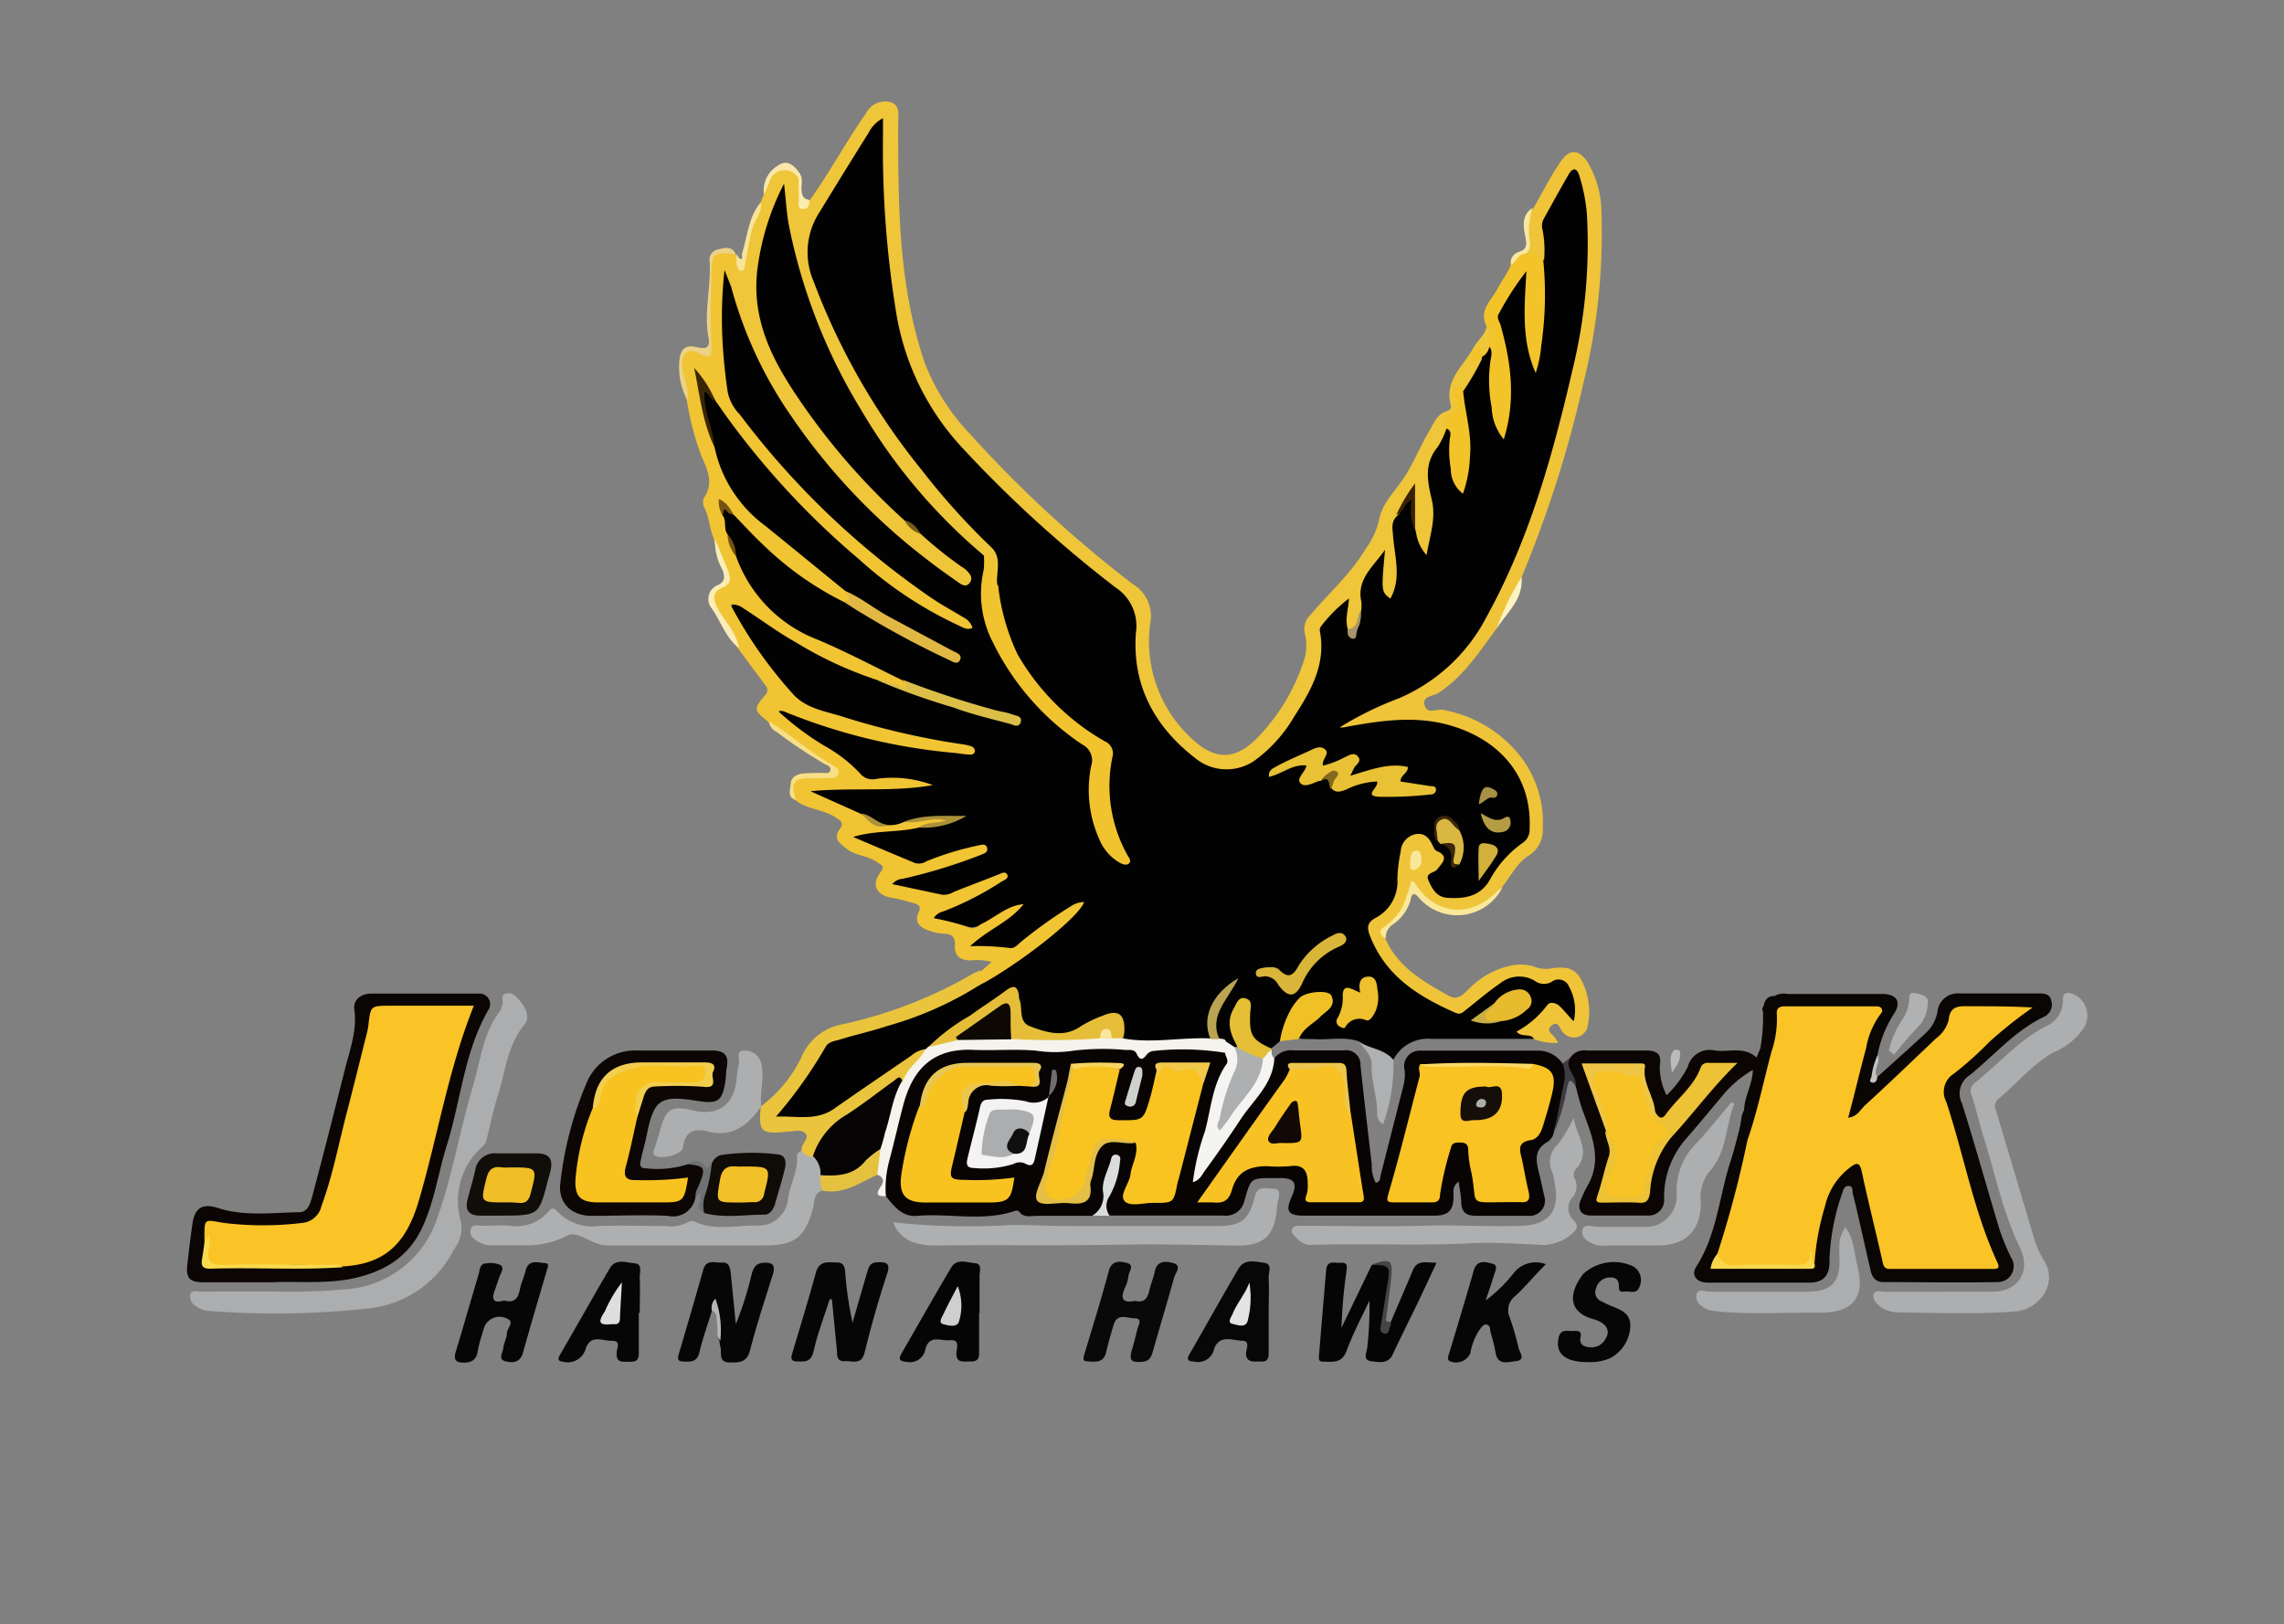 <svg id="Layer_1" data-name="Layer 1" xmlns="http://www.w3.org/2000/svg" viewBox="0 0 201.76 143.53"><rect x="0" y="0" width="201.76" height="143.53" fill="#808080" stroke="none"/><defs><style>.cls-1{fill:#030202;}.cls-2{fill:#080403;}.cls-3{fill:#efc539;}.cls-4{fill:#f1c433;}.cls-5{fill:#efc439;}.cls-6{fill:#0a0604;}.cls-7{fill:#0b0604;}.cls-8{fill:#acadae;}.cls-9{fill:#adaeaf;}.cls-10{fill:#0c0604;}.cls-11{fill:#aeafb0;}.cls-12{fill:#ebc43d;}.cls-13{fill:#060505;}.cls-14{fill:#060606;}.cls-15{fill:#070606;}.cls-16{fill:#f3c32a;}.cls-17{fill:#f5f3ec;}.cls-18{fill:#090909;}.cls-19{fill:#070707;}.cls-20{fill:#110d09;}.cls-21{fill:#0f0b07;}.cls-22{fill:#f4f4f2;}.cls-23{fill:#f0c027;}.cls-24{fill:#afb0b1;}.cls-25{fill:#e4bf36;}.cls-26{fill:#e4c23f;}.cls-27{fill:#b0b1b2;}.cls-28{fill:#f9e899;}.cls-29{fill:#ebd287;}.cls-30{fill:#f7df86;}.cls-31{fill:#faedb7;}.cls-32{fill:#dbdcdd;}.cls-33{fill:#6f7072;}.cls-34{fill:#f8e499;}.cls-35{fill:#454546;}.cls-36{fill:#3d3b43;}.cls-37{fill:#fcf3c2;}.cls-38{fill:#f8e79f;}.cls-39{fill:#f9e7aa;}.cls-40{fill:#faedae;}.cls-41{fill:#bababb;}.cls-42{fill:#b6b6b7;}.cls-43{fill:#c2c3c0;}.cls-44{fill:#f1c32e;}.cls-45{fill:#e8c134;}.cls-46{fill:#e6bd38;}.cls-47{fill:#e1b843;}.cls-48{fill:#d9b539;}.cls-49{fill:#eec02d;}.cls-50{fill:#dbbe48;}.cls-51{fill:#e8ba2d;}.cls-52{fill:#d9b742;}.cls-53{fill:#baa452;}.cls-54{fill:#d1b03c;}.cls-55{fill:#3b2604;}.cls-56{fill:#ac913b;}.cls-57{fill:#b49c44;}.cls-58{fill:#392203;}.cls-59{fill:#c6ae44;}.cls-60{fill:#a69145;}.cls-61{fill:#3c260d;}.cls-62{fill:#a89569;}.cls-63{fill:#84691d;}.cls-64{fill:#755311;}.cls-65{fill:#765e19;}.cls-66{fill:#f8c323;}.cls-67{fill:#f9c421;}.cls-68{fill:#f9c224;}.cls-69{fill:#f8c321;}.cls-70{fill:#f3f3f3;}.cls-71{fill:#e4be47;}.cls-72{fill:#e8c654;}.cls-73{fill:#ecc64e;}.cls-74{fill:#f1ca4c;}.cls-75{fill:#cfd1cf;}.cls-76{fill:#fcd967;}.cls-77{fill:#edc64e;}.cls-78{fill:#f7d563;}.cls-79{fill:#6e6e71;}.cls-80{fill:#fac326;}.cls-81{fill:#f7d84c;}.cls-82{fill:#fada4d;}.cls-83{fill:#eec236;}.cls-84{fill:#efc545;}.cls-85{fill:#f2ce4f;}.cls-86{fill:#050304;}.cls-87{fill:#0d0804;}.cls-88{fill:#fae79c;}.cls-89{fill:#dedede;}.cls-90{fill:#e3e3e3;}.cls-91{fill:#cfcfcf;}.cls-92{fill:#f0bf28;}.cls-93{fill:#f2c129;}.cls-94{fill:#160e08;}.cls-95{fill:#120904;}.cls-96{fill:#101010;}.cls-97{fill:#f8c324;}.cls-98{fill:#acafaa;}</style></defs><title>Artboard 1</title><path class="cls-1" d="M120,92c-1.32-.44-2.68-.08-4-.19-.44,0-.87,0-1.31-.05-.28-.71.3-1,.68-1.36A18.73,18.73,0,0,0,117,89c.18-.2.43-.42.29-.72s-.47-.23-.75-.26a2,2,0,0,0-1.94.89,5.93,5.93,0,0,0-.9,1.93,2.46,2.46,0,0,1-.61,1.14l-.77.64c-1.13.08-1.61-.67-2-1.55a4.53,4.53,0,0,1-.21-1.29c0-.35.2-.94-.36-1s-.49.56-.6.93c-.27.89.18,1.72.22,2.58a.43.43,0,0,1-.22.25,1.58,1.58,0,0,1-1-.36,3.44,3.44,0,0,1-.56-.41c-1-1.76.09-3.09.9-4.48-1,1.13-2,2.28-1.43,4,.1.3.06.55-.28.67-2.46,0-4.93.59-7.39,0-.44-.17-.35-.56-.39-.91-.15-1.25-.51-1.47-1.63-1a11.46,11.46,0,0,0-1.52.69A5.12,5.12,0,0,1,91,91a1.59,1.59,0,0,1-1-1.22c-.09-.43-.15-.86-.25-1.29-.15-.66-.5-.94-1.1-.5-2.11,1.56-4.43,2.83-6.41,4.57a2.22,2.22,0,0,1-.57.46,41.53,41.53,0,0,0-5.5,3.59,21.19,21.19,0,0,0-2,1.37c-1.54,1.28-3.34,1.13-5.14,1-.76,0-.9-.48-.43-1a69,69,0,0,0,4.07-5.62,2.86,2.86,0,0,1,1.88-.95,45.74,45.74,0,0,0,11-4.11,8.6,8.6,0,0,0,1.23-.73,61.79,61.79,0,0,0,8.39-6.34,23.55,23.55,0,0,0-4.58,3.1c-1.44,1.19-3.06.56-4.59.44-.65-.05-.26-.61,0-.87a26.62,26.62,0,0,1,2.55-1.78,4.62,4.62,0,0,0,1.11-.81,12.63,12.63,0,0,0-2.16,1.18,5.59,5.59,0,0,1-4.77-.12c-.5-.37-.26-.69.12-.93a9.14,9.14,0,0,1,1.63-.75,22.74,22.74,0,0,0,4-2.16,18,18,0,0,0-3.35,1.23,4.35,4.35,0,0,1-3.25.3c-.85-.22-1.71-.41-2.56-.63-.25-.07-.61-.13-.6-.47s.32-.46.58-.54q1.6-.49,3.23-.9a15.66,15.66,0,0,0,3.91-1.46,24.56,24.56,0,0,0-4,1.09,3.32,3.32,0,0,1-2.77-.1c-1.12-.53-2.27-1-3.42-1.46-.35-.14-.89-.25-.82-.72s.61-.47,1-.53c1.57-.26,3.18-.22,4.74-.57a13,13,0,0,0,3.28-.5c-1.45.35-3-.12-4.42.59a3.07,3.07,0,0,1-1.45.2c-1,.16-1.69-.74-2.59-.94-1.12-.43-2.21-.92-3.32-1.39-.45-.19-1.21-.31-1.06-.93s.88-.41,1.37-.41c2.83,0,5.67,0,8.62,0a12.77,12.77,0,0,0-4.21-.24,1.47,1.47,0,0,1-1.24-.31c-1.92-1.84-4.29-3.06-6.37-4.67-.46-.35-1.33-.74-1-1.28s1.16-.09,1.71.11a43.57,43.57,0,0,0,9.68,2.67c1.67.19,3.32.46,5,.6-1.77-.45-3.58-.66-5.36-1.08-2.61-.62-5.16-1.43-7.7-2.25a6.17,6.17,0,0,1-2.89-2,40,40,0,0,1-4.36-6.29c-.2-.36-.6-.8-.17-1.18s.84,0,1.21.19c.86.51,1.71,1,2.54,1.59a49.05,49.05,0,0,0,9.15,4.69,99.6,99.6,0,0,0,11.75,3.69,81.47,81.47,0,0,1-9.56-3.23,99.25,99.25,0,0,1-10.11-4.88,10.53,10.53,0,0,1-4.83-6.3,4.36,4.36,0,0,0-.74-1.9,5.44,5.44,0,0,1-.45-1.73c.1-1.46.78-.51,1.28-.3,1.3,1.22,2.52,2.52,3.87,3.69a34.82,34.82,0,0,0,6,4.08,82.32,82.32,0,0,0,9.42,5,3.56,3.56,0,0,0-1.49-1,53.69,53.69,0,0,1-7.24-4.17,3.64,3.64,0,0,0-.86-.41,66,66,0,0,1-5.24-4.13c-1.25-1-2.43-2.17-3.62-3.29a11,11,0,0,1-2.88-5.65c-.13-1.23-.66-2.36-.81-3.59-.06-.47-.28-1,.21-1.3s.7.38,1,.6c1.4,1.74,2.64,3.6,4.1,5.29A66.88,66.88,0,0,0,81.91,53.48a18.53,18.53,0,0,0,1.89,1,4.88,4.88,0,0,0,1.35.53A4.22,4.22,0,0,0,84,54.18a57.22,57.22,0,0,1-10.77-8.33,108.29,108.29,0,0,1-7.63-8.41,9.61,9.61,0,0,1-2-6c-.13-2.11,0-4.23,0-6.35,0-.44-.16-1.12.47-1.18s.54.58.64,1c0,.12.07.23.11.34a42.73,42.73,0,0,0,8.16,15.07A58.46,58.46,0,0,0,84.33,50.86a1.69,1.69,0,0,0,.63.33c.08,0,.16,0,.37-.17-1.09-1.52-3-2.15-4.07-3.64a4.67,4.67,0,0,0-1.55-1.27,38.66,38.66,0,0,1-5.78-5.89,66.41,66.41,0,0,1-5.08-7.1c-2.73-4.31-2.72-8.81-1.38-13.48a14.41,14.41,0,0,1,1.13-2.77c.14-.27.28-.66.65-.61s.38.47.4.77A37.17,37.17,0,0,0,72,27,57.23,57.23,0,0,0,81.7,43.59c1.09,1.35,2.47,2.38,3.67,3.6A13.94,13.94,0,0,1,87,49.07a3,3,0,0,1,.06,1.65,10.21,10.21,0,0,0,1.45,7.13,25.13,25.13,0,0,0,7.25,7.72,1.92,1.92,0,0,1,.89,2,11.75,11.75,0,0,0,.51,6,3.79,3.79,0,0,0,2,2.23,8.66,8.66,0,0,0-.74-1.81,10,10,0,0,1-.7-5.27c.07-.48,0-1,.08-1.44a1.68,1.68,0,0,0-.88-1.8,24.68,24.68,0,0,1-5.68-4.93A14.84,14.84,0,0,1,88,52.31a4.48,4.48,0,0,0-.13-.58,5.55,5.55,0,0,0-1.94-4.58A67.51,67.51,0,0,1,75.92,34a46.85,46.85,0,0,1-4.19-8.74,7.69,7.69,0,0,1,.48-6.81c1.45-2.4,2.87-4.81,4.45-7.12.3-.43.58-1.16,1.23-.92s.43,1,.43,1.51a94.37,94.37,0,0,0,1.1,15.28c.83,5.58,3.6,10,7.47,13.89a144.44,144.44,0,0,0,12.42,11.1,3.07,3.07,0,0,1,1.33,2.87A12.48,12.48,0,0,0,103.06,64a12.27,12.27,0,0,0,2.51,2.56,4.07,4.07,0,0,0,5.33,0c3.09-2.79,5.52-6,5.41-10.5a5.28,5.28,0,0,1,2.28-3.32c.63-.23.7.22.7.62a6.28,6.28,0,0,0,0,2c.1,0,0,.55.26.16a2.66,2.66,0,0,0,.35-1.8,5,5,0,0,1,1.46-4.69c.24-.25.47-.65.88-.48s.34.67.25,1a3.2,3.2,0,0,0,.1,2.56,3.91,3.91,0,0,0,.36-2.47c-.17-.91-.15-1.83-.32-2.74a1.79,1.79,0,0,1,.49-1.66c.62-.32.81-1.5,1.59-1.19.61.24.13,1.24.36,1.87.11.29.07.63.2.93s.13.7.51,1a9.06,9.06,0,0,0,.09-5c-.46-2.12.71-3.6,1.88-5.1.77.18.62.78.64,1.33a8.51,8.51,0,0,0,.58,3.58,9.73,9.73,0,0,0,.44-4.74,13.52,13.52,0,0,1-.34-3.3,7.9,7.9,0,0,1,1.49-2.81c.13-.2.25-.4.37-.61s.34-.7.84-.58c.47.47.3,1,.22,1.58a12.31,12.31,0,0,0,.67,5.51,13.94,13.94,0,0,0,.1-6.8,1.75,1.75,0,0,0-.11-.47c-1.12-2.33,0-4.13,1.34-5.91.21-.28.42-.71.82-.58s.38.64.34,1a19.21,19.21,0,0,0,.13,5.73,3.32,3.32,0,0,0,.36,1.12,48.46,48.46,0,0,0,.49-8.81c-.16-1-.05-2-.24-3a1.2,1.2,0,0,1,.14-.81c.69-1.22,1.34-2.46,2.08-3.65.21-.34.47-.69.94-.64s.7.5.82.93a15.73,15.73,0,0,1,.63,3.29,51.12,51.12,0,0,1-1.33,13.67,112.2,112.2,0,0,1-3.94,13.7,42.06,42.06,0,0,1-4.92,10.1,14.43,14.43,0,0,1-6,5.06,47.8,47.8,0,0,1-4.85,2.15c4.08-.89,8.36-1,12.26,1.72,2.66,1.86,3.65,4.54,3.72,7.66a1.75,1.75,0,0,1-.73,1.44,15,15,0,0,0-3.17,3.57,3.72,3.72,0,0,1-4.38,1.24,1.66,1.66,0,0,1-.67-2.76c.29-.35.65-.7.26-1.14s-.72-1.42-1.68-1.36c-.67,0-1,.51-1.08,1.11a14.21,14.21,0,0,0-.3,2.26,4,4,0,0,1-1.86,3.67,1.14,1.14,0,0,0-.43,1.65,9,9,0,0,0,3.5,4.3c.89.54,1.77,1.09,2.69,1.58a1.73,1.73,0,0,0,2.19-.22,17.07,17.07,0,0,1,2.46-1.9,3.32,3.32,0,0,1,3.41-.29,1.73,1.73,0,0,0,1.39.1,1.5,1.5,0,0,1,2,1,4.81,4.81,0,0,1,.44,1.86c0,.32,0,.67-.34.85s-.59-.07-.84-.27c-1.17-1-1.18-1-2.19.06a7.25,7.25,0,0,1-1.63,1.19c.38.2,1-.07,1,.68-3,0-6.06,0-9.09,0a3.4,3.4,0,0,0-3.32,1.88A7.59,7.59,0,0,1,120,92Z"/><path class="cls-2" d="M112.58,93.49a1.87,1.87,0,0,1,1.69-.68c1.48,0,3,0,4.43,0a1.26,1.26,0,0,1,1.48,1.31c.31,2.93.66,5.86,1,8.79a3.19,3.19,0,0,0,.34,1.59c.44-.05.37-.4.44-.65q1-3.93,2-7.87a3.94,3.94,0,0,0,.12-1.42,1.38,1.38,0,0,1,1.46-1.73c3.43,0,6.86,0,10.29,0A2.61,2.61,0,0,1,138,93.93a1.09,1.09,0,0,1,.43,1.35c-.36,1.57-.73,3.14-1.16,4.69a1.32,1.32,0,0,1-.54.91c-1.36.74-1,1.86-.72,3,.14.58.27,1.17.39,1.75a1.35,1.35,0,0,1-1.45,1.79c-1.52,0-3,0-4.56,0-.87,0-1.25-.29-1.31-1.13,0-.59-.14-1.18-.22-1.88-.58.39-.46.87-.46,1.31,0,1.2-.45,1.68-1.63,1.69H115.16c-1.38,0-1.63-.41-1.06-1.66s.2-1.66-1-1.66l-.6,0c-2.08,0-2,0-2.6,2.1a1.66,1.66,0,0,1-1.84,1.21c-3.35,0-6.71,0-10.06,0-.69-.42-.44-1-.29-1.59a17.84,17.84,0,0,0,.87-3.21,9.8,9.8,0,0,0-.93,3.39,1.52,1.52,0,0,1-1.16,1.44c-1.64,0-3.27,0-4.91,0-.53,0-1.13.2-1.55-.37a.34.34,0,0,0-.31-.09c-2.86,1-5.81.21-8.71.46-1.28.11-2-.8-2.71-1.68a4,4,0,0,1-.12-2.65c.51-2.09.92-4.22,1.6-6.27a5.87,5.87,0,0,1,6-4.37,33.58,33.58,0,0,1,4.79,0c2.47.34,4.9-.16,7.35,0a4.9,4.9,0,0,1,2.56.43c.3.19.6.06.91,0,2.07-.68,4.18-.39,6.29-.24a1.07,1.07,0,0,1,.43.19,1.14,1.14,0,0,1,.33,1.59A16,16,0,0,0,107,99c-.37,1.55-.84,3.06-1.16,4.63,1.94-2.69,3.85-5.39,5.81-8C112.13,94.93,111.79,94,112.58,93.49Z"/><path class="cls-3" d="M86.91,49.08a49.4,49.4,0,0,1-10.8-12.79,50,50,0,0,1-6.42-16.37c-.21-1.13-.27-2.29-.43-3.69a22.59,22.59,0,0,0-2.36,7.61c-.52,4.41,1.33,8,3.69,11.45A59.09,59.09,0,0,0,79.92,46c.55.31.92.85,1.44,1.2a34,34,0,0,0,3.41,2.75c.19.15.41.25.58.42.32.31.65.71.3,1.14s-.75.12-1.07-.11c-1-.69-1.94-1.37-2.87-2.1A54.58,54.58,0,0,1,69.93,36.82a36.69,36.69,0,0,1-5.35-11.51c-.16-.68-.38-1.37.33-1.9.34-.1.82.05.85-.55a15.41,15.41,0,0,1,1.44-5l.28-.7A5.59,5.59,0,0,1,68,15.76c.81-1.26,1.72-1.32,2.65-.12.17.58,0,1.19.13,1.77s.34.76.78.24c1.76-2.46,3.18-5.14,4.93-7.62a1.89,1.89,0,0,1,2.18-1c.86.25.68,1.12.67,1.84,0,7.16,0,14.3,2.35,21.2a19,19,0,0,0,3.94,6.21,106.36,106.36,0,0,0,14.48,13.36,3.25,3.25,0,0,1,1.52,3.28A11.66,11.66,0,0,0,105,65c2.16,2.17,4.06,2.36,6.25,0a17.45,17.45,0,0,0,3.84-6.36,4.42,4.42,0,0,0,.19-2.6,1.72,1.72,0,0,1,.49-1.72c1.64-1.94,3.57-3.63,4.89-5.86A7,7,0,0,0,121.81,46c.22-1.39,1.24-2.39,2-3.49,1-1.39,1.56-2.95,2.42-4.38.42-.7.68-1.56,1.61-1.81a.43.43,0,0,0,.31-.57c-.58-2.16,1.14-3.43,2-5,.35-.69,1.1-1.16,1.18-2,1,.5.7,1.16.24,1.85a1.41,1.41,0,0,1-.44.8c-.22.2-.43-.27-.59-.05s.53.11.31.49a22.22,22.22,0,0,1-1.56,2.67c-.11.18-.61-.11-.46.29.52,1.36-.42,2.18-1.07,3.11a7.23,7.23,0,0,1-.77,1.6c-1.21,1.46-.9,3-.51,4.65s-.16,3.1-.46,4.89a3.78,3.78,0,0,1-.93-2c-.29-1,0-2.12-.23-3.25-.72.5-.93,1.28-1.46,1.8s-.39,1.06-.35,1.66c.13,1.88.79,3.79-.23,5.63-.81-.61-.81-.61-.47-4.31-1.11,1.56-2.53,2.63-2.09,4.61a3.45,3.45,0,0,1-.05.94c-.09.72.07,1.62-1.1,1.59-.36-.9,0-1.8.05-2.84a13,13,0,0,0-2.45,2.44.57.57,0,0,0-.12.43c.57,2.93-.79,5.29-2.28,7.59a12.61,12.61,0,0,1-3.51,3.88A4.35,4.35,0,0,1,105.6,67c-3.62-2.8-5.6-6.45-5.26-11.08a4.05,4.05,0,0,0-1.78-4A108.33,108.33,0,0,1,85.13,39.7a22.86,22.86,0,0,1-5.94-11.93A89.81,89.81,0,0,1,78,11.88c0-.43,0-.86,0-1.44a3,3,0,0,0-1.28,1.31c-1.51,2.4-3,4.83-4.47,7.23a6.47,6.47,0,0,0-.38,5.88,59.87,59.87,0,0,0,9.6,16.73,61.65,61.65,0,0,0,6.09,6.76c1,.94.4,2.2.53,3.31.09.19.13.41-.07.52s-.29-.06-.36-.21a2.45,2.45,0,0,1-.18-1.15A2.4,2.4,0,0,0,86.91,49.08Z"/><path class="cls-4" d="M65.06,23.39a2.62,2.62,0,0,0-.48,1.92L64,23.86a39.19,39.19,0,0,0-.19,6,47.61,47.61,0,0,0,.47,4.76,3.94,3.94,0,0,0,1.07,2A72.29,72.29,0,0,0,82.23,52.8c.92.63,1.91,1.16,2.86,1.74a1.57,1.57,0,0,1,.82.93c-.5.25-.91-.07-1.3-.24a35,35,0,0,1-8.72-5.81A71.09,71.09,0,0,1,64.07,36.65l-.89-1.27c-.46-.78-1.22-1.36-1.47-2.14a33.91,33.91,0,0,0,1.41,6.27,11.62,11.62,0,0,0,4.47,6.94c2.36,1.91,4.71,3.84,7.07,5.76.72.66.71.75-.07,1a28.1,28.1,0,0,1-7.18-5.08c-.9-.84-1.73-1.76-2.59-2.64-.4-.18-.57-.61-.87-.91a.81.81,0,0,0-.13.94c.4.5.06,1.2.46,1.7.24.64.51,1.26.73,1.9a12.32,12.32,0,0,0,7.27,7.42c2.52,1.07,4.95,2.36,7.42,3.56.14.24.72.17.53.63s-.53.17-.8,0a12.47,12.47,0,0,0-1.89-.63,33.92,33.92,0,0,1-7.23-3.34c-1.59-.89-3.07-2-4.62-3a1.79,1.79,0,0,0-1.17-.36,38.41,38.41,0,0,0,5.6,8c1.22,1.29,3,1.47,4.56,2a68.23,68.23,0,0,0,10.38,2.37,3.64,3.64,0,0,1,.81.2.49.49,0,0,1,.25.35.34.34,0,0,1-.4.35c-.52,0-1-.11-1.55-.16a51.71,51.71,0,0,1-14.94-3.66.76.76,0,0,0-.47,0,24.5,24.5,0,0,0,4.09,3.06,12.93,12.93,0,0,1,3.1,2.4,1.41,1.41,0,0,0,1.45.51,10.15,10.15,0,0,1,5,.55c-3.56.63-7.15.19-10.81.54l4.47,2c.77.4,1.35,1.27,2.4,1a2.85,2.85,0,0,0,1.39-.29,8.76,8.76,0,0,1,3.87-.14,13,13,0,0,1-2.64.66c-1.82.43-3.73.21-5.73.81,1.92.81,3.7,1.57,5.49,2.31a1.24,1.24,0,0,0,1-.16,25.78,25.78,0,0,1,4.55-1.39c.31-.08.72-.2.81.22s-.32.5-.62.63a48.42,48.42,0,0,1-6.84,2.09,1.28,1.28,0,0,0-.92.47l4.43.94a1.72,1.72,0,0,0,1-.25c1.29-.52,2.59-1,3.89-1.52.27-.1.68-.36.84,0s-.33.48-.57.65a27.25,27.25,0,0,1-5.11,2.6,1.3,1.3,0,0,0-.82.59,23.17,23.17,0,0,1,3.27.85c.39.16.66-.21,1-.37C88,81,89,80,90.42,79.89c-1.22,1.56-3.15,2.23-4.72,3.71a22.92,22.92,0,0,1,3.47.16c.43.08.71-.27,1-.52a39.66,39.66,0,0,1,4.37-3.13,2.2,2.2,0,0,1,1.23-.41C95.32,81,90.57,84.77,87,86.8l-.42.19a.55.55,0,0,1-.8-.2c-.2-.4.2-.51.45-.66a1.88,1.88,0,0,0,.47-.34l.9-.8a5.1,5.1,0,0,0-1.84-.13c-.9,0-1.48-.39-1.41-1.36.05-.76-.34-1-1-1A5,5,0,0,1,82,82.21c-.72-.27-1.28-.73-.85-1.61.24-.49,0-.67-.37-.78-.65-.18-1.3-.38-2-.49-1.38-.24-1.84-1.18-1-2.26.47-.59,0-.66-.27-.87-.81-.61-1.9-.56-2.72-1.2-.63-.5-1.26-.89-.56-1.82.39-.51-.09-.73-.49-1-1.09-.69-2.48-.66-3.5-1.5-.77-1.29-.4-2.09,1-2.16.52,0,1,0,1.55,0,.3,0,.72.1.78-.34s-.31-.61-.63-.78a38.7,38.7,0,0,1-4.41-3,2.73,2.73,0,0,1-.7-.65c-1.25-1-1.27-1.12-.26-2.3a.61.61,0,0,0,.08-.85l-2.47-3.33c-.74-1.13-1.29-2.37-2.14-3.44a1.28,1.28,0,0,1,.39-1.95c.8-.43.82-.95.48-1.66a10.5,10.5,0,0,1-.84-2.59c-.4-.91-.4-1.94-.88-2.84a1,1,0,0,1,0-.81c.93-1.37.23-2.6-.28-3.82a25.18,25.18,0,0,1-1.23-4.74,19.18,19.18,0,0,1-.6-3.26c0-1.1.45-1.46,1.48-1.22s1.32,0,1.13-.9c-.43-2,.11-4,.05-6.07-.06-1.86.48-2.17,2.24-1.5h0A.91.91,0,0,1,65.06,23.39Z"/><path class="cls-5" d="M135.53,91.82c-.34-.59-1.08-.09-1.57-.67a8.3,8.3,0,0,0,2.71-2.33c.24-.36.82-.22,1.17.14s.68.75,1.17,1.3a4.27,4.27,0,0,0-.4-3.07,1,1,0,0,0-1.54-.44,1.37,1.37,0,0,1-1.53-.11,2.67,2.67,0,0,0-3,.23c-1.05.71-2,1.54-3,2.32-.28.22-.5.5-.94.31-3.29-1.44-6.22-3.26-7.59-6.84-.28-.73-.22-1.17.51-1.56a3.62,3.62,0,0,0,1.92-3.47,14,14,0,0,1,.29-2.38,1.65,1.65,0,0,1,1.3-1.54c.83-.16,1.23.36,1.53,1,.08.17.18.4.33.47,1.2.5.49,1.07.07,1.63-.25.34-1.09.29-.77,1s.71,1.46,1.67,1.52c1.59.1,3-.13,3.84-1.76a9.59,9.59,0,0,1,2.84-3.12,1.38,1.38,0,0,0,.58-1.21c.23-4.9-2.93-7.94-6.93-9.12-3.09-.92-6.18-.46-9.26.1a1.65,1.65,0,0,1-.59.05,29.89,29.89,0,0,1,5.21-2.56,15.64,15.64,0,0,0,7.79-7.25c3.78-6.85,5.84-14.31,7.59-21.87a46.55,46.55,0,0,0,1.25-13.67,15.54,15.54,0,0,0-.67-3.4c-.2-.68-.57-.75-.94-.11-.76,1.31-1.49,2.64-2.24,4a1.32,1.32,0,0,0-.06.92,9.65,9.65,0,0,1,.13,2.62c-.65.15-1.06-.27-1.51-.62a2,2,0,0,0,.11-1.49,2.81,2.81,0,0,1,.45-2.44c.83-1.43,1.57-2.94,2.53-4.28.73-1,1.56-.87,2.26.21a8.69,8.69,0,0,1,1.22,4.29,54.67,54.67,0,0,1-1.57,15.15A103.84,103.84,0,0,1,134.41,51c-.39,1.68-1.53,3-2.21,4.54-1.54,2.07-2.92,4.27-5.18,5.71-.43.27-1.44.25-1.17,1.08s1.05.29,1.61.39a11.24,11.24,0,0,1,6.82,4.07,9.49,9.49,0,0,1,2,6.34,2.66,2.66,0,0,1-1.29,2.5c-1,.64-1.53,1.81-2.3,2.73-1.29,2.12-3.33,2.34-5.51,2.13a2.06,2.06,0,0,1-1.37-.88,3.93,3.93,0,0,0-.95-1.07c-.43.2-.44.63-.53,1a4,4,0,0,1-1.7,2.22c-.51.37-.57.7-.25,1.18,1.11,2.53,3.36,3.79,5.61,5.05.85.48,1.34-.24,1.85-.69a7.3,7.3,0,0,1,3.71-2,3.92,3.92,0,0,1,2,.12,2.72,2.72,0,0,0,1.4.16c1.68-.27,2.41.05,3,1.58a6,6,0,0,1,.32,3.4,1.25,1.25,0,0,1-2.2.66c-.29-.29-.4-1.1-1-.61s.18.8.36,1.18a3.32,3.32,0,0,0,.23.35A5,5,0,0,1,135.53,91.82Z"/><path class="cls-6" d="M165.83,95.16c1.39-1.25,2.78-2.49,4.15-3.76a3.44,3.44,0,0,0,1.17-2,1.78,1.78,0,0,1,1.91-1.62h7c.5,0,1,0,1.14.64a1.17,1.17,0,0,1-.64,1.42c-2.57,1.23-4.39,3.4-6.55,5.15a1.93,1.93,0,0,0-.7,2.5c1.18,3.72,2.21,7.48,3.34,11.21a20,20,0,0,0,1,2.41,1.4,1.4,0,0,1-1.25,2.17c-3.36.07-6.71,0-10.07,0-.68,0-1-.51-1.1-1.08-.53-2.25-1-4.5-1.56-6.75-.06-.26.05-.63-.33-.66s-.5.27-.57.54a19.59,19.59,0,0,0-1.16,6c.05,1.28-.47,2-1.75,2-3,0-6,0-9,0-1,0-1.52-.67-1-1.44,1.81-2.83,2-6.17,3-9.25.31-.94.54-1.91.8-2.87.34-.5.58-.2.78.11a1.75,1.75,0,0,1,.23.91,63.37,63.37,0,0,1-2.67,10.1c-.1.34-.47.79.31.79,2.49,0,5,0,7.47,0,.07,0,.13-.09.17-.16a28.58,28.58,0,0,1,1.3-6.08,4.76,4.76,0,0,1,2.44-2.68c.66-.43.9.19,1.05.71.56,1.92,1,3.87,1.44,5.82.75,3.25.51,2.59,3.19,2.64,2,0,3.91,0,5.87-.09.71,0,.85-.21.59-.84-1.78-4.42-2.83-9.07-4.21-13.61a2.28,2.28,0,0,1,.83-2.71,50.17,50.17,0,0,1,6.43-5.38c-1.78,0-3.43,0-5.09,0a1.14,1.14,0,0,0-1.26.86A4.11,4.11,0,0,1,171.26,92c-2.34,1.94-4.28,4.31-6.64,6.23a5.82,5.82,0,0,1-.56.45c-.24.15-.49.31-.77.13s-.25-.5-.17-.76c.86-2.94,1.15-6.06,2.73-8.77-.3-.43-.74-.22-1.1-.22-2.23,0-4.46,0-6.7,0a3.08,3.08,0,0,1-1.18-.11c-.56-.23-.65-.55-.12-.94a1.67,1.67,0,0,1,1.15-.19c2.79,0,5.57,0,8.36,0,1.31,0,1.76.74,1,1.83a10.25,10.25,0,0,0-1.42,3.62c-.21.45-.12,1-.33,1.42C165.45,94.82,165.32,95.25,165.83,95.16Z"/><path class="cls-7" d="M24,113.3c-2.29,0-4.13,0-6,0-1.27,0-1.59-.37-1.45-1.59s.28-2.38.45-3.57c.2-1.43.9-1.84,2.24-1.41,2.34.76,4.75.42,7.14.38.8,0,1-.68,1.18-1.32,1-3.74,1.95-7.48,2.89-11.23.44-1.76,1.11-3.47.85-5.38-.12-.86.61-1.38,1.48-1.39q4.74,0,9.48,0a.94.94,0,0,1,.84,1.51C41,93,40.71,97.21,39.48,101.16c-.76,2.43-1.1,5-2.19,7.32C36,111.22,33.78,112.42,31,113,28.49,113.46,26,113.19,24,113.3Z"/><path class="cls-8" d="M24.13,114.11a58.23,58.23,0,0,0,6.66-.21,9.17,9.17,0,0,0,7.74-6c1.42-3.9,2.07-8,3.27-12,.67-2.23.86-4.63,2.36-6.56a2.25,2.25,0,0,0,.21-.56c.13-.34-.23-.87.35-1s.89.28,1.2.64c.55.65.94,1.47.37,2.17-1.49,1.82-1.64,4.11-2.31,6.21-.41,1.28-.68,2.61-1,3.92a1.2,1.2,0,0,1-.45.67,6.37,6.37,0,0,0-1.81,6.55,3.1,3.1,0,0,1-.63,2.46,9.48,9.48,0,0,1-7.4,5.19,74.49,74.49,0,0,1-14.33.23,1.9,1.9,0,0,1-1-.38,1,1,0,0,1-.55-1.1c.13-.39.62-.22,1-.22C19.62,114.11,21.5,114.11,24.13,114.11Z"/><path class="cls-9" d="M171.23,114.13c1.6,0,3.2,0,4.79,0,2.31,0,3.41-1.85,2.41-3.9-1.51-3.1-2.17-6.47-3.19-9.73-.38-1.21-.67-2.46-1.05-3.67a.93.93,0,0,1,.34-1.22c2.05-1.63,3.77-3.66,6.15-4.91a2.47,2.47,0,0,0,1.55-2.36c0-.86.67-.61,1.12-.41a2.09,2.09,0,0,1,.74,2.88A5.94,5.94,0,0,1,181.35,93c-1.85,1.08-3.19,2.74-4.81,4.09a.81.81,0,0,0-.23,1c1.18,3.91,2.32,7.82,3.5,11.73a7.69,7.69,0,0,0,.78,1.6c1.28,2.19-.65,4.3-2.51,4.45-3.47.28-6.94.12-10.41.09a2.88,2.88,0,0,1-.82-.14,2.29,2.29,0,0,1-.74-.36c-.35-.28-.73-.67-.61-1.09s.69-.22,1.05-.23c1.56,0,3.12,0,4.67,0Z"/><path class="cls-7" d="M156.73,88c-.42.84.22.71.67.72H166c.26,0,.62-.12.73.22s-.17.4-.41.48c-2.66-.23-5.32-.06-8-.1-.64,0-.9.31-1,.94-.37,3.26-1.52,6.34-2.23,9.52-.09.41-.19.88-.73,1-.15-.41.15-1.13-.73-1,.22-.55.11-1.18.45-1.7.16,0,.11.38.37.24a.19.19,0,0,0,.06-.2c-.13-.18-.3.16-.44,0,0-1.21.74-2.26.77-3.59A10,10,0,0,0,152,97c-1,1.19-2,2.4-3,3.55a7.8,7.8,0,0,0-2,5.34,1.37,1.37,0,0,1-1.48,1.51c-1.68,0-3.36,0-5,0-.91,0-1.23-.62-.85-1.46.18-.4.35-.8.57-1.18,1.36-2.36.33-4.53-.47-6.74-.24-.67-.39-1.38-.59-2.07-.1-.24-.1-.52-.33-.73a1.22,1.22,0,0,1-.14-1.76,1.46,1.46,0,0,1,1.45-.64c1.76,0,3.52,0,5.28,0,1,0,1.34.38,1.18,1.31a5.5,5.5,0,0,0,.6,2.64,9.33,9.33,0,0,0,1.87-2.5,2,2,0,0,1,2.4-1.45c1.23.17,2.56-.4,3.68.62l.37-.92c.49.51.14,1,0,1.55s-.22.92-.25,1.2c-.15-.8.92-1.7.23-2.74a16.42,16.42,0,0,0,.22-3.12c.24-.21.45.22.46.14.05-.29-.25-.42-.42-.62C155.88,88.39,156.12,88,156.73,88Z"/><path class="cls-10" d="M61.44,105.71A2,2,0,0,1,59,107.43c-2.23-.11-4.47,0-6.71,0-1.84,0-3.05-1.16-2.78-3A31.22,31.22,0,0,1,51.9,95.5a4.62,4.62,0,0,1,4.42-2.68c2.2,0,4.4,0,6.59,0,1,0,1.5.38,1.3,1.44-.07.39-.07.8-.12,1.19-.27,1.84-.65,2.12-2.5,1.82-3.3-.52-3.84-.14-4.48,3.12-.13.66-.34,1.31-.48,2-.09.39-.23.85.44.84a8.85,8.85,0,0,0,3.66-.35,1.11,1.11,0,0,1,1.45.42c.34.46.09.91-.08,1.35S61.57,105.29,61.44,105.71Z"/><path class="cls-11" d="M72.64,105.19c-.79.27-.68,1-.83,1.6-.67,2.47-1.58,3.24-4.12,3.25-4.69,0-9.39,0-14.08,0-1.31,0-2.51-1.32-3.46-.89a7.52,7.52,0,0,1-3.48.88c-1.08,0-2.16,0-3.23,0a2.3,2.3,0,0,1-1.34-.41c-.38-.24-.65-.5-.51-1s.59-.31.92-.32c.84,0,1.68-.05,2.52,0a3.71,3.71,0,0,0,3.43-1.27c.25-.31.45-.35.75,0a4.35,4.35,0,0,0,3.67,1.3c2-.08,3.91,0,5.87,0a3.3,3.3,0,0,0,2-.33.68.68,0,0,1,.56-.09c1.83.9,3.77.31,5.64.38a2.61,2.61,0,0,0,2.67-2.42c.17-1.26.89-2.39.78-3.7,0-.26.2-.42.44-.51a2.46,2.46,0,0,1,1.12.39,2.3,2.3,0,0,1,.86,1.72C72.77,104.26,72.92,104.75,72.64,105.19Z"/><path class="cls-11" d="M78.9,108a61.82,61.82,0,0,0,10.52.23c1.62,0,3.26.09,4.89.1,4.38,0,8.75,0,13.13,0,2.23,0,2.88-.5,3.42-2.65.26-1,1.07-.64,1.67-.64s.48.54.38,1a3.63,3.63,0,0,0-.1.59c-.18,2.54-1.14,3.48-3.66,3.43-3.55-.07-7.12-.15-10.65-.08-5.35.1-10.7,0-16.05.07C81,110,79.54,109.67,78.9,108Z"/><path class="cls-11" d="M139,98.79c.36,1.73,1.58,3.06.16,4.56a.83.83,0,0,0,0,.91,1.5,1.5,0,0,1-.27,1.55,1.45,1.45,0,0,0,.11,2c.49.48.3.85-.13,1.19a3.89,3.89,0,0,1-2.61,1c-2.11-.09-4.25-.26-6.32-.15-4.63.24-9.25,0-13.88.14a1.67,1.67,0,0,1-1.49-.57c-.2-.24-.54-.44-.43-.8s.59-.31.92-.31c3.44,0,6.87.08,10.31,0,3-.11,6,.1,9,0,2.36-.05,3.41-1.27,3-3.55a6.89,6.89,0,0,0-.24-1.17,2.08,2.08,0,0,1,.49-2.48A12.1,12.1,0,0,0,139,98.79Z"/><path class="cls-12" d="M71.82,102.2a1.18,1.18,0,0,1-1-.52c-.14-.58.74-1.07.34-1.52S70,100,69.44,100c-2.2.23-2.46,0-2.23-2.24v0a12,12,0,0,0,3.54-4.25,4.86,4.86,0,0,1,3.64-3A39.45,39.45,0,0,0,86,86a4.25,4.25,0,0,1,.66-.26c-.08.44-.6.45-.79.8.28.56.74.13,1.11.21a30.73,30.73,0,0,1-8.56,3.89c-1.4.47-2.85.78-4.26,1.22-.43.14-.94.15-1.23.64a40.22,40.22,0,0,1-4.38,6.16c1.77-.08,3.55.42,5.15-.71,2.25-1.58,4.53-3.12,6.8-4.68a2.43,2.43,0,0,1,1.26-.57.67.67,0,0,1-.16.76c-.68.66-1.11,1.51-1.74,2.2a1.53,1.53,0,0,0-1.19.44c-1.61,1.29-3.35,2.41-5,3.65a3.88,3.88,0,0,0-1.07,1.4C72.36,101.56,72.35,102.08,71.82,102.2Z"/><path class="cls-13" d="M122.88,116.75c.64-1.5,1.29-3,1.92-4.5.41-1,1.22-.66,2.1-.68-.55,1.17-1.05,2.26-1.57,3.35-.76,1.58-1.55,3.14-2.29,4.73-.42.9-1.2.7-1.87.63-.86-.09-.42-.81-.39-1.24a30.61,30.61,0,0,0,.19-4.13c-.67,1.46-1.45,2.89-2,4.4-.42,1.2-1.27,1-2.12,1-.42,0-.35-.33-.33-.61.21-2.5.41-5,.63-7.5.08-.91.82-.57,1.3-.62.66-.07.53.45.48.83a44.62,44.62,0,0,0-.43,4.91l2.68-5.56c1.62-.23,1.67-.22,1.56,1.34-.09,1.22-.38,2.42-.5,3.63,0,.19-.07.43.22.44S122.78,116.91,122.88,116.75Z"/><path class="cls-14" d="M73.29,114.79c-.48,1.53-1.06,3-1.42,4.6-.22,1-.81.92-1.49.9-.44,0-.54-.22-.42-.63.71-2.4,1.45-4.79,2.11-7.21.31-1.13,1.12-.9,1.89-.9s.67.75.73,1.24a32.78,32.78,0,0,0,.62,4.08c.43-1.48.86-3,1.29-4.44.14-.48.25-.88.91-.9s1.2,0,.86,1c-.76,2.31-1.42,4.64-2,7-.29,1.1-1.06.7-1.71.74-.83.05-.69-.58-.74-1.07q-.22-2.19-.43-4.38Z"/><path class="cls-15" d="M62.89,115.81c-.37,1.22-.81,2.42-1.1,3.66-.21.9-.78.86-1.44.83-.44,0-.52-.21-.4-.63q1.11-3.73,2.17-7.47c.28-1,1.08-.59,1.69-.64s.7.5.75,1L65,117a30.58,30.58,0,0,0,1.42-4.5c.2-.63.43-.91,1.14-.93s.94.25.72,1c-.69,2.21-1.42,4.4-2,6.65-.27,1.14-.9,1.19-1.81,1.16-1.08,0-.67-.88-.84-1.4a2.78,2.78,0,0,1-.07-.47c-.29-.6-.06-1.23-.14-1.84C63.45,116.23,63.58,115.7,62.89,115.81Z"/><path class="cls-9" d="M153.2,97.53c-.81,2-.61,4.35-2.3,6.1a3.94,3.94,0,0,0-.65,2.73c-.06,2.37-1.34,3.67-3.71,3.68H142A2.83,2.83,0,0,1,141,110c-.6-.22-1.34-.56-1.23-1.26s.87-.32,1.34-.34c1.32,0,2.64,0,4,0a2.75,2.75,0,0,0,3-3,5.82,5.82,0,0,1,1.61-4.24c1.14-1.2,2.16-2.51,3.23-3.77Z"/><path class="cls-16" d="M134.84,22.42c.69-.39,1,.32,1.48.51a31.14,31.14,0,0,1-.17,7.61,11,11,0,0,1-.49,2.42c-1.28-2.86-1-5.85-.82-9a25.19,25.19,0,0,0-2.44,3.77c-.2.29,0,.61.13.91.94,3.31,1.41,6.63.31,10.18A4.62,4.62,0,0,1,131.77,36a12.37,12.37,0,0,1-.1-4.17c.06-.4.21-.87-.15-1.25,0-.62.38-1.3-.24-1.85-.64-1.38.5-2.22,1-3.21.37-.69.85-1.33,1.17-2.06C133.79,22.9,133.9,22.09,134.84,22.42Z"/><path class="cls-17" d="M79.74,95.59c.33-1.18,1.45-1.82,2-2.85l.22-.22a7.13,7.13,0,0,1,2.93-1,34.22,34.22,0,0,1,4.38-.08c2.61-.07,5.23.17,7.84,0a9.74,9.74,0,0,1,1.09,0,1.39,1.39,0,0,1,1,.31c2.57.46,5.15-.11,7.72,0a.58.58,0,0,1,.78,0c.2.06.45,0,.59.22-.18.34.2.72-.09,1.05a23.68,23.68,0,0,0-6.3-.16.9.9,0,0,0-.61.33c-.39.53-.62.47-.89-.1-.19-.39-.61-.31-1-.32a21.93,21.93,0,0,0-4.54.06,10.77,10.77,0,0,1-3.36,0c-1.79-.15-3.6,0-5.39-.06-3.44-.2-5.4,1.42-6.31,4.84-.44,1.65-.81,3.33-1.26,5a9.58,9.58,0,0,0-.29,3.08c-.54,0-1,0-.51-.75.31-.44.45-.95-.31-1.16-.4-.78,0-1.56,0-2.34.39-1.54.91-3,1.34-4.56C79,96.37,79.12,95.81,79.74,95.59Z"/><path class="cls-18" d="M100.25,114.94c.78.19,1.11-.18,1.27-.88s.37-1.14.49-1.72c.2-1,1-.9,1.59-.75.85.21.25.84.13,1.26-.61,2.19-1.27,4.37-1.89,6.55-.14.5-.3.87-.91.92-1,.09-1.22-.11-.93-1.1.17-.57.33-1.15.46-1.74.08-.36.53-1-.25-1-.62,0-1.51-.49-1.83.56-.24.8-.48,1.61-.66,2.42-.22,1-1,.87-1.7.82-.41,0-.32-.32-.23-.62.73-2.44,1.49-4.87,2.15-7.34.27-1,1-.88,1.58-.74.76.18.18.78.16,1.19a3,3,0,0,1-.3,1C98.92,114.79,99.22,115.16,100.25,114.94Z"/><path class="cls-15" d="M44.53,114.91c.94.26,1.25-.23,1.4-1,.1-.54.36-1.06.49-1.6.25-1.07,1.09-.75,1.74-.7.41,0,.21.43.13.68-.7,2.41-1.42,4.81-2.09,7.23-.26.94-1,.92-1.61.74s-.15-.8-.12-1.2.32-.85.31-1.27.77-1-.05-1.31a1.45,1.45,0,0,0-2,.92c-.18.65-.42,1.3-.53,2s-.49,1-1.23,1-.92-.29-.7-1c.69-2.25,1.32-4.52,2-6.77.12-.38.09-1,.68-1a2.17,2.17,0,0,1,1.27.15c.37.26,0,.72-.12,1.09s-.24.68-.34,1C43.46,114.59,43.38,115.25,44.53,114.91Z"/><path class="cls-14" d="M136.55,111.7c-1,1-1.81,2-2.73,2.84a1.54,1.54,0,0,0-.48,1.8,25.07,25.07,0,0,1,.8,2.74c.07.37.71,1.1-.26,1.19-.66.06-1.59.43-1.77-.79a15.62,15.62,0,0,0-.43-1.73c-.07-.26,0-.63-.34-.71s-.52.32-.69.53a5.38,5.38,0,0,0-.77,2,1.38,1.38,0,0,1-1.81.7c-.22-.14-.18-.28-.12-.49.76-2.51,1.51-5,2.24-7.54.29-1,1.11-.72,1.66-.58s.2.72.09,1.1c-.18.64-.41,1.26-.7,2.15a13.62,13.62,0,0,0,2.45-2.39A2.47,2.47,0,0,1,136.55,111.7Z"/><path class="cls-8" d="M163,108.42c.78,1,.77,2.27,1.06,3.37.76,2.86-.39,4.24-3.42,4.2s-6.07.19-9.09-.14a2.64,2.64,0,0,1-.81-.19c-.54-.25-1-.7-.88-1.28s.75-.25,1.14-.25c2.88,0,5.75,0,8.63,0,2.17,0,2.95-.88,2.86-3C162.45,109.48,162.45,109.48,163,108.42Z"/><path class="cls-15" d="M56.43,116c0,1.2,0,2.4,0,3.6,0,.84-.56.7-1.06.72s-.94,0-.9-.76c0-.39.43-1.11-.41-1.09s-1.82-.58-2.3.62a1.66,1.66,0,0,1-2,1.24c-.45-.08-.53-.2-.3-.61,1.48-2.55,2.92-5.12,4.41-7.66.53-.9,1.46-.49,2.19-.44s.43.82.45,1.27c.05,1,0,2.07,0,3.11Z"/><path class="cls-19" d="M112.07,116c0,1.2,0,2.39,0,3.59,0,.87-.55.69-1,.71s-1,0-1-.7c0-.4.42-1.13-.36-1.14s-2-.59-2.46.73a1.45,1.45,0,0,1-1.79,1.11c-.45,0-.69-.12-.39-.64,1.45-2.52,2.86-5.05,4.33-7.56.54-.92,1.52-.62,2.28-.52s.36.85.39,1.31c.05,1,0,2.07,0,3.11Z"/><path class="cls-13" d="M86.49,116c0,1.2,0,2.39,0,3.59,0,.82-.58.69-1.09.71s-.94,0-.91-.74c0-.44.34-1.22-.54-1.14s-1.84-.52-2.2.77a1.4,1.4,0,0,1-1.68,1.14c-.5-.05-.77-.17-.44-.73,1.47-2.54,2.9-5.09,4.4-7.61.5-.83,1.4-.43,2.09-.38s.39.76.41,1.18c0,1.07,0,2.15,0,3.23Z"/><path class="cls-15" d="M140.24,120.35c-2,0-2.86-.77-2.56-2.15.15-.7.64-.63,1.1-.6s1-.18.83.62c-.1.57.32.78.8.82a1.41,1.41,0,0,0,1.46-.83.89.89,0,0,0-.19-1.19,2.37,2.37,0,0,0-.84-.44c-2.35-.61-2.29-2.3-1-4a4,4,0,0,1,4.42-.69,1.4,1.4,0,0,1,.58,1.77c-.24.75-.85.39-1.31.46s-.55-.11-.52-.47c0-.59-.29-.79-.8-.78a1.28,1.28,0,0,0-1.23,1,.84.84,0,0,0,.47,1.1c.28.15.57.29.86.41.82.34,1.69.61,1.71,1.73a3.34,3.34,0,0,1-1.8,2.9A4.51,4.51,0,0,1,140.24,120.35Z"/><path class="cls-9" d="M67.22,97.8c-1.16,1.61-2.5,2.74-4.71,2.17-1.08-.28-2-.09-2.17,1.4-.06.66-2.08,1.15-2.53.69-.17-.18-.08-.37,0-.55.16-.53.35-1.06.49-1.6.53-2,1-2.25,3-1.78s3.47-.41,3.75-2.61A11.84,11.84,0,0,1,65.27,94c.11-.42-.36-1.22.54-1.17A1.46,1.46,0,0,1,67.25,94c.3,1.27-.16,2.53,0,3.79Z"/><path class="cls-20" d="M44.36,107.41c-.64,0-1.28,0-1.92,0-1,0-1.38-.45-1.14-1.42s.48-1.69.67-2.54a1.75,1.75,0,0,1,1.94-1.54c1.16,0,2.32,0,3.47,0s1.53.48,1.21,1.7c-.06.23-.13.46-.19.69C47.6,107.39,47.6,107.39,44.36,107.41Z"/><path class="cls-21" d="M62.87,102.83a1.21,1.21,0,0,1,.85-.78,19,19,0,0,1,5-.05c.67.06.75.69.62,1.21-.25,1.08-.59,2.14-.89,3.2-.13.47-.48.9-.86.91-1.81,0-3.63.34-5.42-.15-.56-1.27,0-2.43.38-3.6A6.82,6.82,0,0,1,62.87,102.83Z"/><path class="cls-22" d="M108.22,93.08c.12-.34-1-.79.09-1.05l.69.45a1.79,1.79,0,0,1,.32,2.2,30.09,30.09,0,0,0-1.39,4.45c1.32-1.82,3-3.41,3.48-5.68.25-.29.33-.84.92-.64,0,.25,0,.52.24.68-.1,2.36-1.94,3.76-3.07,5.55-1,1.51-2,2.95-3.07,4.41-.27.38-.45.84-1.06,1a21.6,21.6,0,0,1,1.08-4.52c.53-2,.65-4.11,1.87-5.88C108.57,93.73,108.3,93.42,108.22,93.08Z"/><path class="cls-23" d="M113.06,92a8.43,8.43,0,0,1,1.15-3.11,5.82,5.82,0,0,1,.61-.74c.61-.55,2.54-.71,2.79-.18.46,1-.51,1.37-1,1.89s-1.53,1-1.87,1.94Z"/><path class="cls-24" d="M120,92c1,.7,2.31.66,3.1,1.67a16.08,16.08,0,0,1-.92,5.66,1,1,0,0,1-.52-1c0-1.43-.54-2.8-.5-4.23C121.21,93.24,120.52,92.68,120,92Z"/><path class="cls-25" d="M112.34,92.81c-.4.08-.47.52-.78.71a1.89,1.89,0,0,1-2.19-.93c-.62-1.11-1.11-2.22-.39-3.48.25-.44.43-1.09,1.07-.89s.41.78.39,1.25c-.09,2,.12,2.37,1.84,3.17A.19.19,0,0,1,112.34,92.81Z"/><path class="cls-26" d="M77.77,101.53l-.27,2.27c-1.55.71-3,1.77-4.86,1.4a2.77,2.77,0,0,1-.16-1.32,7.16,7.16,0,0,0,4.84-2.42C77.41,101.35,77.68,101.2,77.77,101.53Z"/><path class="cls-27" d="M166.86,92.81A8.12,8.12,0,0,1,168,90.16a3.66,3.66,0,0,0,.64-1.64c.05-.42-.1-.93.64-.75.55.14,1.15.24,1,1a3,3,0,0,1-.81,1.92,31.35,31.35,0,0,0-2.15,2.51Z"/><path class="cls-28" d="M122.41,82.93c-.5-.26-.64-.7-.19-1a5.17,5.17,0,0,0,1.68-1.83,18.49,18.49,0,0,0,.77-2.24c.21,0,.28.13.37.26,1.78,2.73,4.82,3,7.14.71a6.16,6.16,0,0,1,.55-.44,4.48,4.48,0,0,1-7.27,1.07c-.28-.34-.7-.84-.84,0A3.87,3.87,0,0,1,123,81.71,1.39,1.39,0,0,0,122.41,82.93Z"/><path class="cls-29" d="M65,22.46c-2-.2-2.13-.08-2.16,2s-.13,3.95,0,5.92c.07,1.26-.12,1.33-1.2.78-.8-.4-1.35,0-1.39.92,0,1.12.66,2.14.46,3.28A6.36,6.36,0,0,1,60,32c.08-1.14.5-1.58,1.59-1.32.86.2,1.14,0,1-.85-.44-2.27.25-4.51.09-6.78a.91.91,0,0,1,.71-1C63.95,21.92,64.65,21.68,65,22.46Z"/><path class="cls-30" d="M67.92,63.74c2,1.2,3.67,2.78,5.69,3.89.25.14.58.39.46.76s-.56.37-.91.37c-.52,0-1,0-1.56,0-1.54,0-1.79.42-1.27,1.94-.88-.27-.48-1-.47-1.5s.54-.79,1-.85a17.91,17.91,0,0,1,1.9-.05c.23,0,.53.06.59-.25s-.2-.4-.42-.5a42.67,42.67,0,0,1-4.34-2.89A1.15,1.15,0,0,1,67.92,63.74Z"/><path class="cls-31" d="M63.16,47.62c.38.91.76,1.82,1.13,2.74.26.66.38,1.21-.53,1.59s-.74,1.14-.31,1.9c.63,1.12,1.62,2.06,1.82,3.41-1.22-.95-1.62-2.47-2.51-3.66a1.31,1.31,0,0,1,.65-1.9c.62-.29.65-.7.41-1.35A5.15,5.15,0,0,1,63.16,47.62Z"/><path class="cls-32" d="M96.49,107.41a2,2,0,0,0,.95-2.08c-.15-1,.5-2,.73-3a.4.4,0,0,1,.57-.27c.29.12.23.39.19.62a7.66,7.66,0,0,1-.91,3,1.49,1.49,0,0,0,0,1.74Z"/><path class="cls-33" d="M62.87,102.83a12.78,12.78,0,0,1-.66,3,3,3,0,0,0,0,1.37c-1-.45-.11-1.18-.25-1.82l-.49.36c-.09-.42.17-.76.31-1.11.57-1.44.49-1.61-1-1.76a.87.87,0,0,1,1.4.08C62.52,103.44,62.64,103,62.87,102.83Z"/><path class="cls-34" d="M65.06,23.39v-.94c.11.15.23.43.34.43.29,0,.1-.3.15-.46.48-1.54.54-3.23,1.65-4.54.18.86-.49,1.47-.71,2.21-.32,1.1-.45,2.23-.69,3.34,0,.22-.07.55-.36.5S65.19,23.58,65.06,23.39Z"/><path class="cls-35" d="M122.88,116.75c0,.15,0,.34-.08.45s-.06.76-.53.63-.32-.5-.27-.82q.27-1.76.56-3.53c.27-1.62.24-1.66-1.36-1.76,1.61-.57,1.87-.4,1.7,1.18-.12,1.11-.29,2.2-.41,3.31C122.47,116.44,122.24,116.94,122.88,116.75Z"/><path class="cls-36" d="M138.71,93.46c-.57,1,.66,1.59.47,2.49-.15-.16-.3-.46-.45-.46s-.23.34-.29.56A18.26,18.26,0,0,1,137.3,100c.28-1.43.55-2.87.85-4.29a3,3,0,0,0-.12-1.74Z"/><path class="cls-37" d="M132.21,55.55A22.25,22.25,0,0,1,134.41,51C134.57,53,133.1,54.11,132.21,55.55Z"/><path class="cls-38" d="M134.84,22.42c-.76-.07-.87.73-1.37,1a1,1,0,0,1,.63-1.14c.89-.25.75-.78.62-1.47-.17-.88-.29-1.83.66-2.44a6.53,6.53,0,0,0-.23,3.07A1.21,1.21,0,0,1,134.84,22.42Z"/><path class="cls-39" d="M70.55,15.78a1.4,1.4,0,0,0-2.6.35c-.13.36-.31.7-.46,1.06a2.53,2.53,0,0,1,1.28-2.59c.74-.53,1.38,0,1.82.64A.36.36,0,0,1,70.55,15.78Z"/><path class="cls-40" d="M70.55,15.78l0-.54c.43.41.23.94.25,1.42s.07.94.7,1c0,.45-.1.86-.6.81s-.33-.48-.34-.78C70.56,17,70.56,16.41,70.55,15.78Z"/><path class="cls-41" d="M147.69,94.78c-.09-.84-.29-1.44.19-2,.07-.08.51,0,.52.08C148.53,93.56,148.2,94.06,147.69,94.78Z"/><path class="cls-42" d="M62.89,115.81a1.1,1.1,0,0,1,.31-1.06,8.31,8.31,0,0,1,.43,3.7c-.44-.45-.18-1-.28-1.54S63.39,116,62.89,115.81Z"/><path class="cls-43" d="M165.83,95.16c0,.34-.2.58-.5.48s0-.39,0-.59a5.91,5.91,0,0,1,.53-1.8C166.18,93.88,165.41,94.52,165.83,95.16Z"/><path class="cls-6" d="M155.78,88.93c1.16.1.64.71.41,1.28-.29-.24-.1-.67-.45-.81A.38.38,0,0,1,155.78,88.93Z"/><path class="cls-44" d="M86.91,49.08a1,1,0,0,1,1,1.2,16.24,16.24,0,0,0,0,1.64s.09,0,.1,0,.1-.19.15-.28a19.15,19.15,0,0,0,1.73,6.18,20.81,20.81,0,0,0,7.7,7.68,1.15,1.15,0,0,1,.69,1.33,12.55,12.55,0,0,0,1.35,8.79c.12.19.31.43.12.65s-.53.11-.76,0a4.18,4.18,0,0,1-1.78-1.89,10.7,10.7,0,0,1-.83-6.66,1.57,1.57,0,0,0-.78-1.94,23,23,0,0,1-7.88-9,9.35,9.35,0,0,1-.83-6.4A6.51,6.51,0,0,0,86.91,49.08Z"/><path class="cls-45" d="M116.65,69l-.11,0c-.56.17-1.26.63-1.66.2s.4-.93.53-1.56c-1.24-.15-2.18.76-3.31,1-.09-.67.45-.77.79-1,.85-.45,1.73-.82,2.6-1.22.51-.23,1.1-.61,1.56-.21s-.3.84-.19,1.44a7.74,7.74,0,0,0,1.9-.73c.4-.16.84-.51,1.2-.07s-.18.7-.34,1l-.34.69c1.79-.52,3.38-1.17,5.09-.77,0,.58-.63.67-.66,1.28l2.65.41c.22,0,.52,0,.49.37a.43.43,0,0,1-.43.36,33.82,33.82,0,0,1-4.65.21c-1.35-.11.06-.81-.13-1.35a6.73,6.73,0,0,0-2.74.72c-.47.18-.89.32-1.28-.11s.22-.71.1-1.16C117.25,68.42,117,68.83,116.65,69Z"/><path class="cls-46" d="M84.64,91.89,82,92.52a17.37,17.37,0,0,1,3.69-2.78c1-.74,2.12-1.43,3.14-2.2.83-.63,1.11-.3,1.19.56a.37.37,0,0,0,0,.12c.37.8-.1,2,.92,2.44,1.47.57,3.07,1.07,4.56,0a10.42,10.42,0,0,1,1.82-.88c1.45-.64,2.07-.21,2,1.37a3.51,3.51,0,0,1-.11.59l-1,0c-.35-.42-.7-.41-1,0a58.69,58.69,0,0,1-7.84.06c-.57-.56-.28-1.28-.34-1.92s-.27-.9-.88-.48C86.95,90.22,85.77,91,84.64,91.89Z"/><path class="cls-16" d="M127.71,37.84c0-.52-.19-1,.62-1.32s.21-.87.13-1.35-.15-.75.19-1c.09-.06.39.17.59.26.15,2,.81,3.89.61,5.9a10.86,10.86,0,0,1-.62,3.29,2.7,2.7,0,0,1-1.07-2.2,9.21,9.21,0,0,1-.08-2.72C128.15,38.39,128.21,38,127.71,37.84Z"/><path class="cls-11" d="M109.37,92.59a8.24,8.24,0,0,0,2.19.93c-.1,2.21-1.84,3.5-2.89,5.17-.26.42-.6.79-.91,1.2-.42-.4-.1-.76,0-1.11a16.55,16.55,0,0,1,1.35-4.24,2.42,2.42,0,0,0-.09-2.07Z"/><path class="cls-47" d="M74.59,53.21c.76-.28.22-.65.07-1,1.39.59,2.56,1.57,3.87,2.28,1.86,1,3.73,2,5.59,3,.33.18.91.32.69.81s-.7.14-1,0a77.58,77.58,0,0,1-7.58-4.06C75.64,53.91,75.12,53.54,74.59,53.21Z"/><path class="cls-48" d="M112.34,85.45c.14,0,.48.06.65.23.89.9,1.31.43,1.78-.45a7.31,7.31,0,0,1,3-2.6c.36-.22.81-.32,1.07.09s-.12.73-.48.89a6.22,6.22,0,0,0-3.32,3.25c-.61,1.33-1.28,1.31-2.13.14a1.34,1.34,0,0,0-1.13-.74c-.31,0-.83.27-.84-.29,0-.4.51-.43.86-.49C112,85.46,112.09,85.47,112.34,85.45Z"/><path class="cls-49" d="M120.16,87.71c-.17-.75-.06-1.38.69-1.42s.78.7.84,1.23a3.23,3.23,0,0,1-.15,1.76c-.19.41-.51,1-.88.86a1.41,1.41,0,0,0-1.83.63c-.1.16-.37,0-.53-.09a.51.51,0,0,1-.14-.73,3.66,3.66,0,0,0,.45-2C118.64,86.8,119.44,87.43,120.16,87.71Z"/><path class="cls-50" d="M77.55,60.13a4.13,4.13,0,0,1,1.9.47c.19.08.43.34.58,0,.05-.1-.2-.36-.32-.55A82.2,82.2,0,0,0,88,62.77c.46.11.94.18,1.39.34s.93.17.77.7-.63.24-.94.15c-1.69-.45-3.4-.85-5-1.45A59.7,59.7,0,0,1,77.55,60.13Z"/><path class="cls-51" d="M132,88.65a2.89,2.89,0,0,1,2.2-1.23,1,1,0,0,1,1,.63.9.9,0,0,1-.33,1.16,3.63,3.63,0,0,1-2.12,1,.35.35,0,0,1-.11,0c-.57,0-1.39.34-1.64-.21S131.64,89.09,132,88.65Z"/><path class="cls-52" d="M128.89,73.33a3.12,3.12,0,0,1,0,3.08c-.55-.08-.62-.09-.51-.55.23-1-.21-1.33-1.13-1.28l-.24-.28c0-.07-.11-.14-.1-.21.09-.61-.39-1.47.47-1.77S128.47,72.84,128.89,73.33Z"/><path class="cls-53" d="M107.72,91.81h-.78c-.82-1.83.07-4,2.46-5.39C108.52,88.29,106.75,89.69,107.72,91.81Z"/><path class="cls-54" d="M130.62,77.84c0-1.18-.06-2.06,0-2.93.06-.57.58-.4,1-.33.58.11.88.48.57,1C131.75,76.31,131.23,77,130.62,77.84Z"/><path class="cls-55" d="M63.12,39.51c-1.08-2.21-1.3-4.64-1.8-7a10,10,0,0,1,1.86,2.88c-.45,0-.47-.61-.95-.78C62.13,36.35,63,37.86,63.12,39.51Z"/><path class="cls-56" d="M81.13,73.12c.7-.5,1.57-.37,2.49-.62-1.34-.37-2.52.36-3.72.09,1.77-.66,3.62-.47,5.47-.5A7.31,7.31,0,0,1,81.13,73.12Z"/><path class="cls-57" d="M130.81,71.85c.65.36,1.14.73,1.8.55.27-.08.72-.56.82.12a.84.84,0,0,1-.76,1C131.74,73.7,131.09,73.17,130.81,71.85Z"/><path class="cls-58" d="M123.35,45.48A14.8,14.8,0,0,1,125,42.71v4.22a4.57,4.57,0,0,1-.28-2.74C124,44.42,124,45.32,123.35,45.48Z"/><path class="cls-59" d="M132,88.65c-.08.55-1.05.76-.75,1.3s1,.07,1.54.21a4,4,0,0,1-2.87,0Z"/><path class="cls-60" d="M130.63,71.06c.2-1.48.51-1.77,1.3-1.32.18.1.35.2.34.43a.33.33,0,0,1-.41.31C131.35,70.4,131.14,70.9,130.63,71.06Z"/><path class="cls-61" d="M128.89,73.33c-.57-.26-.86-1.29-1.61-.88s-.21,1.22-.31,1.85c-.4-.34-.21-.81-.24-1.23a.79.79,0,0,1,.44-.89,1,1,0,0,1,1.11.19C128.55,72.64,128.91,72.86,128.89,73.33Z"/><path class="cls-62" d="M119.05,55.59c1-.11.77-1,1.1-1.59.27.78-.31,1.43-.35,2.16,0,.16-.14.32-.31.28C119.06,56.32,119,56,119.05,55.59Z"/><path class="cls-61" d="M127.21,74.57c1.34-.22,1.5-.07,1.21,1.27-.09.44,0,.57.43.56-.59.59-.76.1-.68-.35A1.16,1.16,0,0,0,127.21,74.57Z"/><path class="cls-63" d="M116.65,69a3.41,3.41,0,0,1,.46-.51c.3-.22.7-.58,1-.29s-.22.56-.3.88a5.26,5.26,0,0,1-.24.65C117.33,69.44,117.57,68.47,116.65,69Z"/><path class="cls-16" d="M130.8,31.78c-.31-.32-.65.58-.87,0s.29-.82.63-1c.65-.36.06.62.51.54Z"/><path class="cls-64" d="M63.82,45.52a2.32,2.32,0,0,1-.32-1.43c.72.3,1,.89,1.32,1.4-.17-.06-.41-.08-.5-.2C63.78,44.61,64,45.38,63.82,45.52Z"/><path class="cls-56" d="M78.5,72.88c-1.13.48-1.76-.26-2.4-1C77,72,77.57,72.86,78.5,72.88Z"/><path class="cls-65" d="M81.36,47.19A2.41,2.41,0,0,1,79.92,46C80.63,46.11,81,46.66,81.36,47.19Z"/><path class="cls-64" d="M65,49.12a3,3,0,0,1-.73-1.9A2.67,2.67,0,0,1,65,49.12Z"/><path class="cls-66" d="M135.39,94c1.66.3,2.1.87,1.76,2.43-.22,1-.53,2-.83,3-.18.59-.48,1.22-1.11,1.31-1.11.16-1,.81-.8,1.55.22,1,.38,2,.62,3,.16.66,0,1-.72.93-.36,0-.72,0-1.08,0-3.91,0-2.52.41-3.37-3.15a10.91,10.91,0,0,1-.17-1.54c0-.46-.31-.59-.73-.58s-.68,0-.8.51a26.15,26.15,0,0,0-.95,4.06c0,.61-.29.73-.81.72-1.08,0-2.16,0-3.24,0-.73,0-.67-.18-.49-.84,1-3.41,1.83-6.85,2.73-10.27.1-.37-.22-.76.08-1.11,3.15.18,6.3-.09,9.45.13A.72.72,0,0,0,135.39,94Z"/><path class="cls-67" d="M106.26,95.87l-2.06,8c-.06.23-.14.46-.19.69-.34,1.72-.33,1.74-2.16,1.72-.87,0-2.06.38-2.52-.17s.44-1.53.54-2.38.72-1.77.45-2.77a10.46,10.46,0,0,0-2.47-.16c-.59-.05-.9.44-1.07,1-.29.91-.5,1.84-.75,2.75A2.65,2.65,0,0,1,92.58,106c-.45-.27-.43-.7-.42-1.16a18.65,18.65,0,0,1,.83-3.34c.46-2.28,1.26-4.49,1.55-6.81a.63.63,0,0,1,.18-.3c1.4-.23,2.81-.63,4.19.13-.28,1.15-.54,2.31-.84,3.46-.18.68-.1,1,.74,1,2.18,0,2.19.09,2.79-2,.23-.8.39-1.62.58-2.43,1.11-.77,2.31-.27,3.45-.15C106.36,94.47,106.18,95.31,106.26,95.87Z"/><path class="cls-68" d="M119.28,98.1c.4,2.55.78,5.1,1.19,7.64.07.42-.17.49-.47.49h-4.19c-.53,0-.57-.23-.39-.68a2.63,2.63,0,0,0,.1-.94c0-1.05-.28-1.77-1.59-1.57a12.86,12.86,0,0,1-2,0c-1.67,0-2.68.55-3.11,2.11-.29,1-.82,1.18-1.69,1.09-.42,0-.84,0-1.37,0,2.57-3.62,5-7.08,7.49-10.54a4.46,4.46,0,0,0,.69-1.25,12.08,12.08,0,0,1,4.17-.2c.7.08.73.75.82,1.29A7.71,7.71,0,0,0,119.28,98.1Z"/><path class="cls-69" d="M85.21,98.29c-.35,1.51-.69,3-1.06,4.53-.32,1.29-.22,1.43,1.16,1.43a23.89,23.89,0,0,0,4.29-.21c-.27,2-.48,2.21-2.43,2.21-1.8,0-3.59,0-5.39,0s-2.4-.67-2.16-2.46a28.86,28.86,0,0,1,1.57-6,.75.75,0,0,0,.12-.21c.69-2.83,2.63-3.72,5.34-3.51,1.34.1,2.7,0,4,0,.32,0,.87-.15.83.37S92,95.79,91,96l-1-.06a9.55,9.55,0,0,0-3.53-.1C85.52,95.91,85.26,96.54,85.21,98.29Z"/><path class="cls-70" d="M92.63,96.86q-.59,2.7-1.19,5.4c-.11.52-.23.93-.92.53a1.13,1.13,0,0,0-1,.06,8.92,8.92,0,0,1-3.52.35c-.7,0-.63-.47-.52-.91.36-1.5.77-3,1.1-4.5.1-.44.32-.64.72-.63a11.23,11.23,0,0,1,3.33.15,2,2,0,0,0,2.06-.43Z"/><path class="cls-71" d="M94.83,94.47c-.4,1.73-.82,3.45-1.18,5.18a20.72,20.72,0,0,1-.94,3.65,1.61,1.61,0,0,0-.17.57c0,.75-.66,1.75.59,2.08a2.19,2.19,0,0,0,2.67-1.55c.21-.93.49-1.84.74-2.75.16-.59.53-1.07,1.15-1a6.12,6.12,0,0,1,2.64.32c-1,.22-2.29-.44-3,.33s-.61,1.85-.88,2.81a1.57,1.57,0,0,0-.14.58c.23,1.58-.65,1.76-1.91,1.62-.95-.1-2.31.3-2.75-.19s.37-1.71.59-2.62c.62-2.59,1.32-5.17,2-7.75.14-.56.23-1.13.34-1.69A.48.48,0,0,1,94.83,94.47Z"/><path class="cls-72" d="M91,96c.68-.35.49-1,.35-1.46s-.68-.29-1-.29c-1.81,0-3.63,0-5.44,0a3.94,3.94,0,0,0-3,2.54c-.11.42-.12.89-.66,1,.28-2.61,1.65-3.88,4.21-3.88,2,0,3.91,0,5.86,0,.52,0,.84.21.52.68S92.45,96.2,91,96Z"/><path class="cls-73" d="M119.28,98.1c-.08.35-.18.27-.31,0a3.63,3.63,0,0,1-.16-1.64c0-1.83-.74-2.57-2.5-2.11a8.37,8.37,0,0,1-2.41.1c-.21-.3-.19-.53.24-.53,1.39,0,2.77,0,4.16,0,.47,0,.61.23.64.65C119,95.74,119.17,96.92,119.28,98.1Z"/><path class="cls-74" d="M106.26,95.87c-.25-1-.7-1.77-2-1.25a.64.64,0,0,1-.66-.11c-.53-.4-.94-.38-1.14.33,0,.15-.12.21-.21,0a1.59,1.59,0,0,1-.1-.34c-.27-.55.09-.6.49-.62h4.28Z"/><path class="cls-75" d="M100.92,95c-.17.7-.38,1.51-.57,2.31a.51.51,0,0,1-.7.43c-.45-.11-.25-.42-.18-.66.24-.8.48-1.59.74-2.38.07-.22.16-.5.47-.42S100.89,94.71,100.92,95Z"/><path class="cls-76" d="M135.39,94c-.05.26-.2.47-.48.42-3-.47-6,0-9-.21a1.67,1.67,0,0,1-.44-.16C128.8,93.83,132.1,93.92,135.39,94Z"/><path class="cls-77" d="M85.21,98.29c-.72-2.1.11-2.64,1.68-2.62,1,0,2.14-.34,3.14.26a18.44,18.44,0,0,1-2.5,0,1.61,1.61,0,0,0-2,1.57C85.46,97.79,85.48,98.11,85.21,98.29Z"/><path class="cls-78" d="M94.83,94.47,94.56,94a31.22,31.22,0,0,1,4.25-.07c.71,0,.51.28.1.55A8.2,8.2,0,0,0,94.83,94.47Z"/><path class="cls-79" d="M92.65,96.88l.29-2.38.34.06a2.18,2.18,0,0,1-.65,2.3Z"/><path class="cls-28" d="M124.56,76.15c.06-.4,0-.94.56-1,.37,0,.42.41.44.72a.84.84,0,0,1-.69,1C124.48,76.87,124.61,76.43,124.56,76.15Z"/><path class="cls-80" d="M154.36,100.75c.89-2.55,1.42-5.2,2.12-7.81a8.9,8.9,0,0,0,.48-3.29c-.06-.51.16-.73.67-.73h8.12c.34,0,.52.12.52.48a7.05,7.05,0,0,0-1.43,3.24c-.55,2-1,4-1.58,6.12.81-.1,1.08-.71,1.47-1.08,2.12-1.94,4.19-3.93,6.27-5.91a3,3,0,0,0,1.14-1.65c.12-1.29.94-1.22,1.85-1.21,1.84,0,3.67,0,5.57.11a37.75,37.75,0,0,0-3.86,3.07,30.18,30.18,0,0,1-3.12,2.79,1.88,1.88,0,0,0-.66,2.46c1.57,4.72,2.42,9.67,4.53,14.22.23.5,0,.56-.38.56l-9.12,0c-.36,0-.54-.13-.63-.54-.59-2.64-1.26-5.27-1.83-7.92-.19-.89-.36-1.08-1.16-.43a5.89,5.89,0,0,0-2.11,3.33,22.54,22.54,0,0,0-.94,5.16c-.17.28-.18-.47-.4-.05s-.5.19-.76.19c-2.08,0-4.15,0-6.23,0-.79,0-1.22-.25-1.18-1.09A92.8,92.8,0,0,0,154.36,100.75Z"/><path class="cls-81" d="M151.72,110.77a1.41,1.41,0,0,0,1.63,1c1.74-.06,3.49-.07,5.24,0,.94,0,1.45-.2,1.27-1.31.44.4,0,1,.44,1.26.09.37-.19.39-.41.39h-8.79A2.6,2.6,0,0,1,151.72,110.77Z"/><path class="cls-80" d="M18.06,109.79c0-.16,0-.32,0-.48,0-1.68,0-1.55,1.68-1.26a28.7,28.7,0,0,0,7,0,1.93,1.93,0,0,0,1.66-1.5c1-2.71,1.52-5.53,2.25-8.3.61-2.35,1.19-4.7,1.78-7.06a4.51,4.51,0,0,0,.11-.59c.2-1.73.19-1.73,1.92-1.74h7.4c-2.27,5.65-3.19,11.54-4.86,17.22-1.14,3.89-3.07,5.62-6.76,5.82a60.49,60.49,0,0,0-6.08-.1c-1.6,0-3.19,0-4.79,0-.91,0-1.51-.06-1.16-1.21C18.31,110.4,18.43,110,18.06,109.79Z"/><path class="cls-82" d="M18.06,109.79l.43-.63a5.07,5.07,0,0,1,0,1.05c-.33,1.33.21,1.6,1.48,1.55,3-.1,6,0,9.06,0,.42,0,.88-.16,1.24.21-3.91.27-7.82,0-11.72.13-.7,0-.8-.31-.7-.88S18,110.26,18.06,109.79Z"/><path class="cls-83" d="M146.21,98.23c.28.52.59.78,1,.15,1-1.36,2.39-2.38,3-4a.65.65,0,0,1,.72-.47h2.56c-2.22,2.14-3.91,4.49-5.87,6.6a8.37,8.37,0,0,0-1.86,4.83c-.12.83-.39,1-1.1.92-1-.05-2.08,0-3.12,0-.48,0-.62-.08-.43-.62.39-1.13.62-2.31,1-3.44.28-.82-.29-1.46-.3-2.21a.45.45,0,0,1,.33-.08,1.05,1.05,0,0,1,.69,1.13,7.25,7.25,0,0,1-.32,3.06c-.17.42-.52,1,.27,1.29s1.88,0,2-.64a13.59,13.59,0,0,0,.55-1.83,3.54,3.54,0,0,1,1.06-2.45.54.54,0,0,0,0-.91c-.24-.2-.54-.36-.61-.71A.67.67,0,0,1,146.21,98.23Z"/><path class="cls-84" d="M146.21,98.23c0,.21-.06.42-.27.54-.76-.59-.81-1.51-1-2.33s-.4-1.19-1.24-1.13c-.27,0-.52-.18-.79-.25-.5-.12-1.06-.33-1.48.07s0,.95.12,1.43c.25,1.12,1,2.16.58,3.4h-.25l-2.17-6h5.2c.18,0,.45,0,.4.28C145.06,95.68,146.11,96.85,146.21,98.23Z"/><path class="cls-6" d="M155.52,92.52c.51-.2.56.13.49.47a24.41,24.41,0,0,1-.91,3.25c-.11-1.28.52-2.47.42-3.74Z"/><path class="cls-6" d="M154.08,98l.58-.88a2.09,2.09,0,0,1-.28,2c-.45-.36-.21-.79-.29-1.15Z"/><path class="cls-69" d="M56.29,98.74c-.33,1.43-.61,2.88-1,4.3-.25.92,0,1.27.95,1.23a27.69,27.69,0,0,0,4.54-.23c-.34,2.14-.41,2.21-2.43,2.2-1.84,0-3.67,0-5.51,0-1.58,0-2.1-.53-2-2.1A21,21,0,0,1,52.32,98a1.74,1.74,0,0,0,.33-.76c.69-2.41,1.76-3,4.23-3.18,1.58-.09,3.17,0,4.76,0,.49,0,.91.12.91.69s-.21,1-.91,1c-1,0-2,0-3,0-1.67,0-1.66,0-2.17,1.57A3.76,3.76,0,0,0,56.29,98.74Z"/><path class="cls-85" d="M56.29,98.74a2.32,2.32,0,0,1-.11-1.3,1.71,1.71,0,0,1,2-1.8c1,0,2.08,0,3.11,0,.75,0,1.07-.36,1-1s-.62-.49-1-.45c-1.73.16-3.48-.29-5.21.17-1.49.39-2.82.88-3.05,2.7a1.09,1.09,0,0,1-.67.93c.19-2.74,1.66-4.12,4.37-4.12,1.84,0,3.68,0,5.52,0,.68,0,1.06.19.73.85-.22.44.57,1.51-.88,1.3A35.71,35.71,0,0,0,57.88,96c-.62,0-.83.37-1,.85Z"/><path class="cls-86" d="M77.77,101.53a7.48,7.48,0,0,0-1.29,1c-1.06,1.34-2.49,1.4-4,1.3a2.07,2.07,0,0,0-.67-1.68,6.61,6.61,0,0,1,3-3.67c1.43-.93,2.79-2,4.18-3,.23-.16.49-.54.71,0-.85,1.42-1,3.07-1.52,4.59C78.06,100.63,77.92,101.08,77.77,101.53Z"/><path class="cls-87" d="M84.64,91.89c-.08-.1-.33-.17-.08-.35,1.24-.87,2.48-1.73,3.71-2.61.7-.51,1-.3,1,.51s0,1.59.06,2.39Z"/><path class="cls-88" d="M97.17,91.76c0-.39.07-.84.57-.85s.39.53.48.86Z"/><path class="cls-89" d="M54.94,113.3c-.06,1.14-.13,2.09-.17,3,0,.37,0,.74-.54.7-.39,0-.93.1-1.13-.11s.13-.73.32-1A11.89,11.89,0,0,1,54.94,113.3Z"/><path class="cls-90" d="M110.36,113.32a8,8,0,0,1-.12,3.28c-.13.81-.94.46-1.38.37s-.14-.55,0-.82C109.24,115.16,110,114.35,110.36,113.32Z"/><path class="cls-91" d="M84.6,113.64a4.7,4.7,0,0,1,.11,3.13c-.16.55-.94.35-1.39.23s-.12-.6,0-.85C83.72,115.29,84.17,114.47,84.6,113.64Z"/><path class="cls-92" d="M44.6,106.24c-2.2,0-2.15,0-1.64-2.09.2-.84.59-1.14,1.4-1a5.45,5.45,0,0,0,.72,0c2.42,0,2.4,0,1.79,2.32-.16.63-.44.88-1.07.81A11.49,11.49,0,0,0,44.6,106.24Z"/><path class="cls-93" d="M65.2,106.25c-2,0-1.95,0-1.6-2,.17-1,.63-1.28,1.52-1.18a3.77,3.77,0,0,0,.48,0c2.55,0,2.51,0,1.9,2.4a.83.83,0,0,1-1,.74C66.08,106.24,65.64,106.25,65.2,106.25Z"/><path class="cls-94" d="M131.28,96c.38.26,1.32-.52,1.4.61.1,1.62-.75,2.42-2.54,2.36-.41,0-1.14.39-1.13-.56C129,96.51,129.52,96,131.28,96Z"/><path class="cls-95" d="M113.38,101c-.41-.08-1.08.23-1.31-.16s.35-.89.6-1.32c.41-.68.88-1.33,1.34-2a.59.59,0,0,1,.37-.25c.27,0,.25.24.28.43.07.55.11,1.11.19,1.66C115.08,101,115.09,101,113.38,101Z"/><path class="cls-8" d="M89.55,101.94c-.9.55-1.83.21-2.76.1a.12.12,0,0,1-.08-.09,10.69,10.69,0,0,1,.63-3.34c.14-.66.76-.57,1.28-.56a10,10,0,0,1,1.31,0c1.56.25,1.66.46,1,2.1C89.61,100.05,89.43,100.27,89.55,101.94Z"/><path class="cls-96" d="M89.55,101.94c-1.21-.5-.22-1.34-.07-1.77.22-.64,1-.6,1.46,0C90.55,100.83,90.9,102.06,89.55,101.94Z"/><path class="cls-97" d="M142.1,100a20.6,20.6,0,0,0-1-3.5c-.25-.48-.6-1.08-.24-1.54s1-.32,1.56-.28c.73,0,1.36.6,2.16.33.31-.1.32.36.4.62.3,1.06.62,2.11.93,3.17a4.16,4.16,0,0,0,.58.4c.88.42,1.06.93.2,1.56a2,2,0,0,0-.85,1.68c0,.95-.68,1.76-.69,2.73,0,.43-.38.57-.77.57h-.84c-1.88,0-1.95-.22-1.26-2A3.74,3.74,0,0,0,142.1,100Z"/><path class="cls-98" d="M130.81,97.1c.33,0,.48.13.46.35a.41.41,0,0,1-.48.4c-.2,0-.43-.06-.39-.32A.56.56,0,0,1,130.81,97.1Z"/></svg>